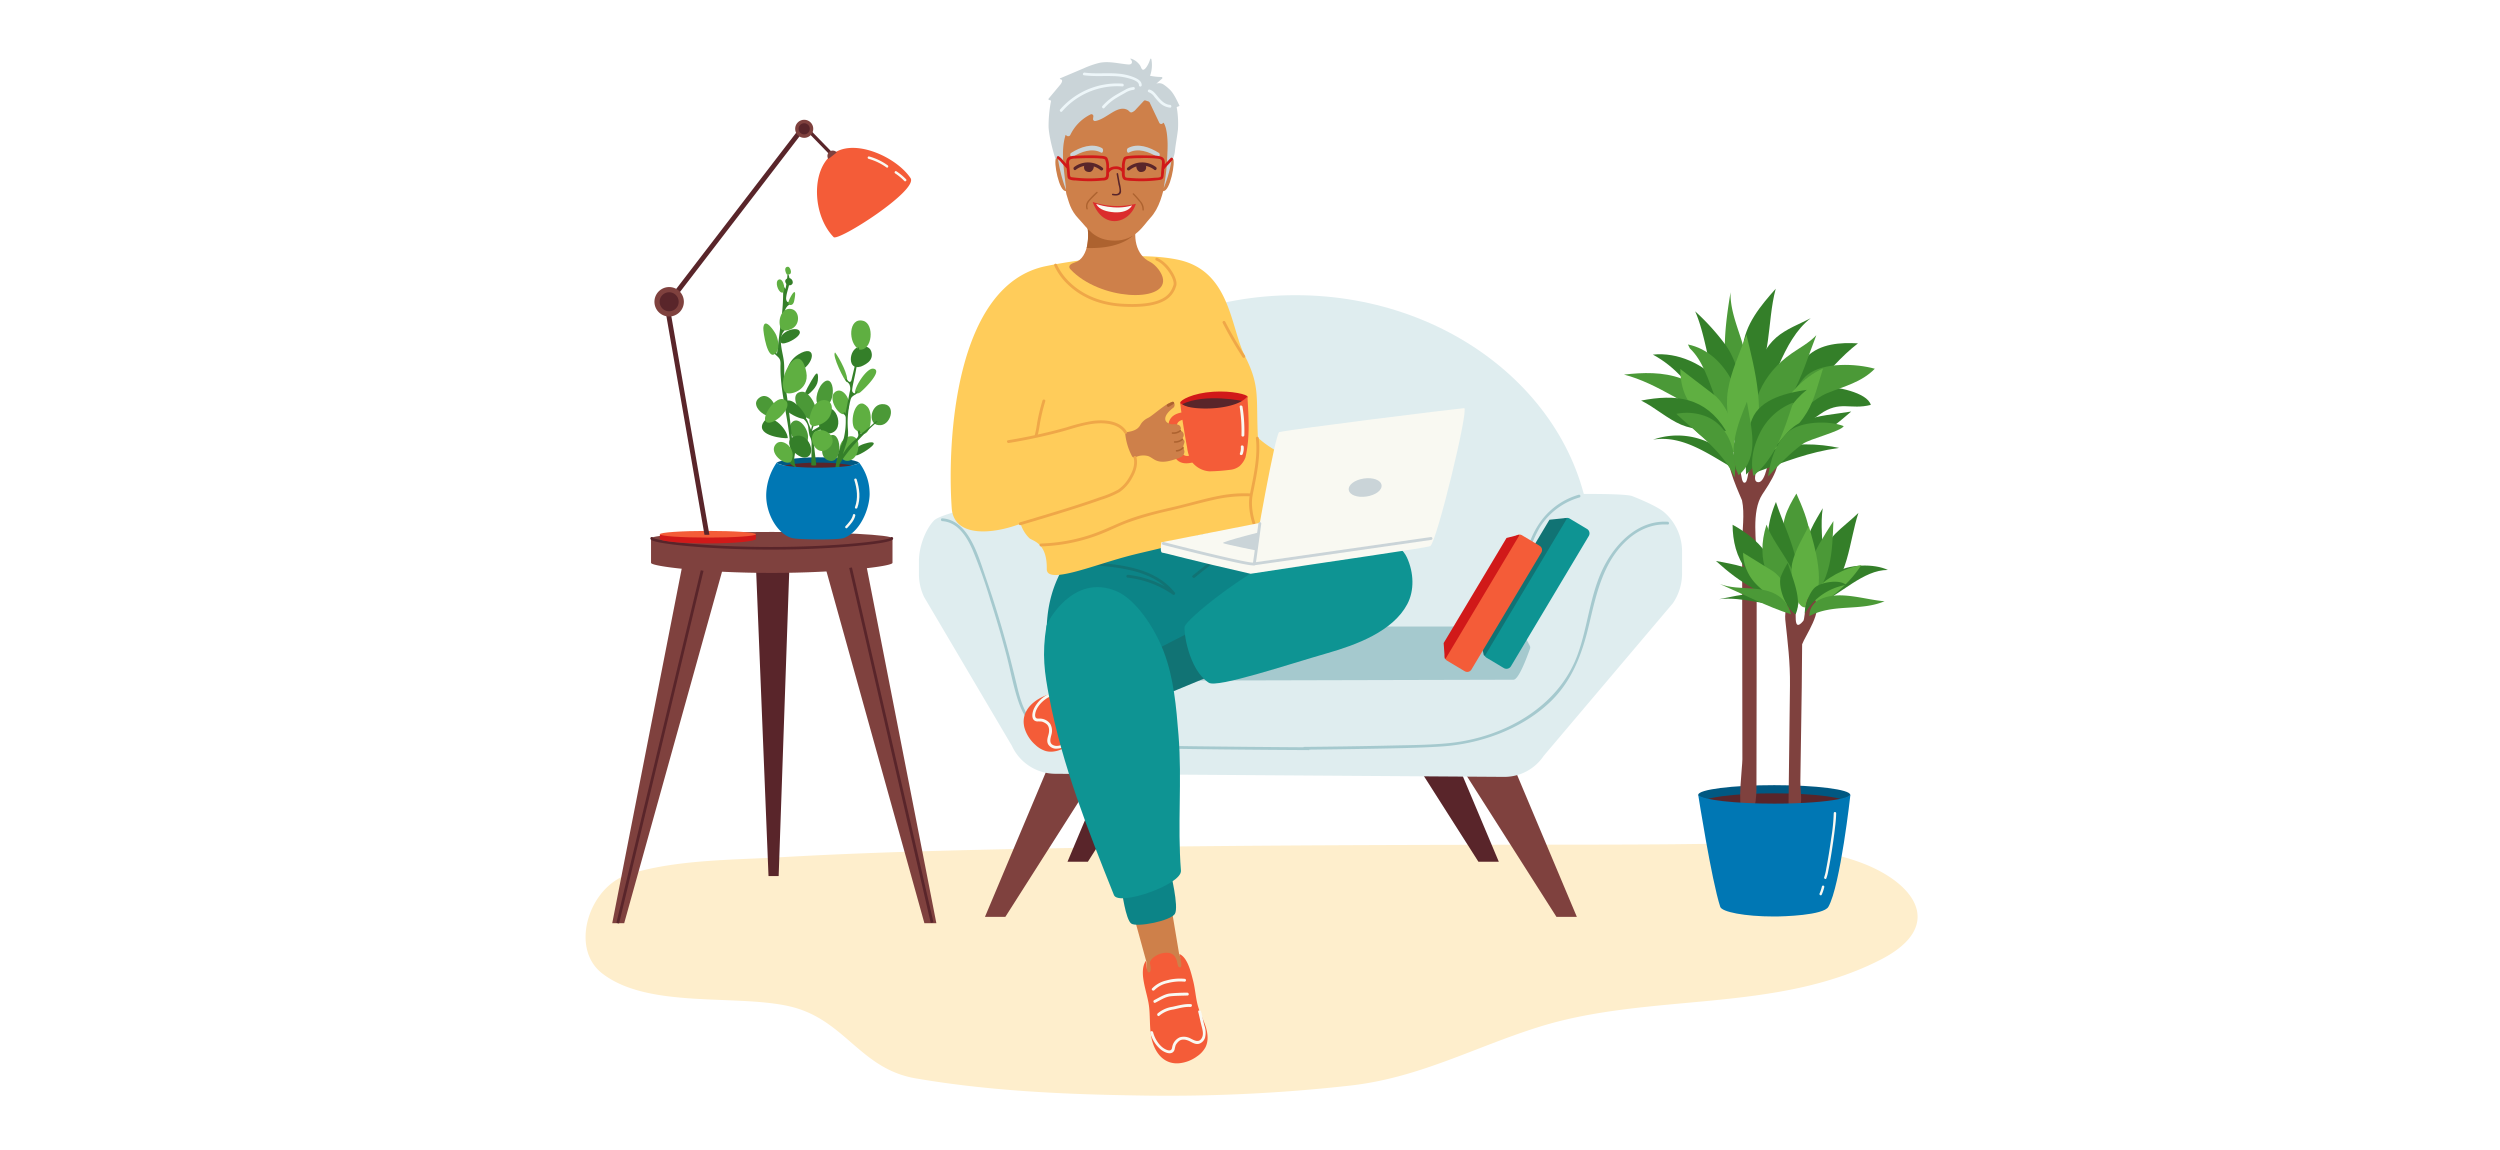 <?xml version="1.0" encoding="UTF-8"?>
<svg xmlns="http://www.w3.org/2000/svg" xmlns:xlink="http://www.w3.org/1999/xlink" width="1000" height="460" viewBox="0 0 1000 460">
  <rect x="0" y="0" width="1000" height="460" fill="#808080" stroke="none"/>
  <defs>
    <clipPath id="a">
      <rect width="532.797" height="414.84" fill="none"></rect>
    </clipPath>
    <clipPath id="d">
      <rect width="1000" height="460"></rect>
    </clipPath>
  </defs>
  <g id="c" clip-path="url(#d)">
    <rect width="1000" height="460" fill="#fff"></rect>
    <g transform="translate(234.235 23.424)">
      <g transform="translate(0 0.001)">
        <g clip-path="url(#a)">
          <path d="M17.015,1933.716c-15.556,4.875-23.5,29.282-10.473,39.5,18.161,14.253,52.946,8.364,74.673,13.168,22.448,4.963,28.246,25,50.775,28.888,28.658,4.946,58.414,6.362,87.443,6.82A655.662,655.662,0,0,0,306.4,2018.1c27.614-3.257,49.077-15.312,75.017-23.418,44.255-13.83,94.711-5.319,136.728-26.95,26.7-13.745,13.139-31.786-10.533-39.636-23.517-7.8-48.99-6.672-73.406-6.453-19.219.172-38.44.151-57.66.178-64.9.09-129.8.281-194.686,1.525-34.731.666-69.482,1.518-104.166,3.5-19.678,1.127-41.657.908-60.674,6.867" transform="translate(0 -1607.356)" fill="#feeecc"></path>
          <path d="M1002.908,1726.529l-25.717,61.095h8.154l38.889-61.095Z" transform="translate(-817.448 -1444.291)" fill="#7f413e"></path>
          <path d="M1204.908,1591.529l-25.717,61.095h8.154l38.889-61.095Z" transform="translate(-986.427 -1331.359)" fill="#59252a"></path>
          <path d="M2159.1,1726.529l25.717,61.095h-8.154l-38.889-61.095Z" transform="translate(-1788.308 -1444.291)" fill="#7f413e"></path>
          <path d="M1968.1,1591.529l25.717,61.095h-8.154l-38.889-61.095Z" transform="translate(-1628.531 -1331.359)" fill="#59252a"></path>
          <path d="M1249.472,681.477c0,68.214-54.2,85.765-119.563,85.765s-118.254-16.06-117.131-85.765c.911-56.579,52.986-102.487,118.347-102.487s118.347,45.885,118.347,102.487" transform="translate(-847.203 -484.342)" fill="#dfedef"></path>
          <path d="M1136.661,1389.816h172.96c8.546,0,14.232,15.8,10.695,29.711H1125.537l-.48-5.406c-1.132-12.759,4.381-24.305,11.6-24.305" transform="translate(-941.019 -1162.621)" fill="#a5c9ce"></path>
          <path d="M1113.657,1072.6c-3.3-2.793-12.881-6.452-12.881-6.452-4-1.078-23.286-.744-23.286-.744s-17.907,74.258-24.044,74.258l-183.363.479c-7.005,0-2.94-72.954-13.245-73.371-.248-.01-31.714,5.551-35.2,9.237s-5.99,10.555-5.99,16.177v5.22a21.309,21.309,0,0,0,2.061,9.161l35.111,59.521a19.207,19.207,0,0,0,17.16,11.2l179.892,1.245a18.976,18.976,0,0,0,15.673-8.4l51.672-61.05a21.135,21.135,0,0,0,3.682-11.967V1088.5a20.764,20.764,0,0,0-7.237-15.9" transform="translate(-682.309 -891.2)" fill="#dfedef"></path>
          <path d="M1160.263,1126.416c-10.956-.683-19.672,7.446-24.7,16.445-6.311,11.3-6.934,24.686-11.312,36.7-7.7,21.145-29.7,33.164-51.263,35.38-7.595.78-15.307.8-22.931.98-11.81.281-23.623.438-35.436.557v.145l-1.518-.009q-20.664-.133-41.328-.384c-7.1-.1-14.2-.188-21.293-.407a216.011,216.011,0,0,1-22.978-1.714c-6.655-.921-14.43-1.815-19.776-6.273-4.813-4.013-6.471-10.486-7.868-16.322-1.693-7.074-3.479-14.12-5.489-21.112q-3.125-10.872-6.826-21.567c-1.956-5.653-3.71-11.7-7-16.76-2.432-3.732-5.812-6.71-10.411-7.027-.722-.05-.719,1.075,0,1.124,6.154.424,9.734,6.169,12.005,11.281a204.357,204.357,0,0,1,7.221,20.346q3.468,10.767,6.36,21.708c1.689,6.391,2.822,13.042,5.015,19.284,1.792,5.1,4.735,9.582,9.635,12.136,5.537,2.886,12.18,3.666,18.288,4.458,11.725,1.519,23.578,1.66,35.383,1.853,12.567.206,25.135.321,37.7.418q7.585.058,15.17.1v-.183q12.275-.132,24.549-.352c9.308-.175,18.637-.311,27.931-.884,15.555-.96,31.69-6.616,43.262-17.265,9.154-8.424,13.291-19.375,16.114-31.229,2.958-12.416,5.585-25.471,15.579-34.358,4.43-3.94,9.927-6.328,15.915-5.954.723.045.72-1.08,0-1.125" transform="translate(-727.438 -941.138)" fill="#a5c9ce"></path>
          <path d="M2254.088,1067.183a28.467,28.467,0,0,0-14.694,9.971,33.734,33.734,0,0,0-5.059,9.483,223,223,0,0,0-7.244,22.723c-.352,1.323-.561,2.693-.961,4a16.643,16.643,0,0,1-6.21,8.607c-.584.417-.023,1.393.568.971a17.84,17.84,0,0,0,5.644-6.572,25.161,25.161,0,0,0,1.72-5.449c.692-2.863,1.553-5.693,2.4-8.513,1.27-4.228,2.611-8.437,4.1-12.593a47.169,47.169,0,0,1,4.181-9.626,27.851,27.851,0,0,1,15.852-11.916.563.563,0,0,0-.3-1.084" transform="translate(-1856.821 -892.712)" fill="#a5c9ce"></path>
          <path d="M1031.373,1080.183a28.467,28.467,0,0,1,14.693,9.971,33.718,33.718,0,0,1,5.059,9.483,222.88,222.88,0,0,1,7.244,22.723c.352,1.323.561,2.693.961,4a16.639,16.639,0,0,0,6.209,8.607c.584.417.023,1.393-.568.971a17.839,17.839,0,0,1-5.644-6.572,25.168,25.168,0,0,1-1.72-5.449c-.692-2.863-1.553-5.693-2.4-8.513-1.27-4.228-2.611-8.437-4.1-12.593a47.171,47.171,0,0,0-4.181-9.626,27.851,27.851,0,0,0-15.852-11.916.563.563,0,0,1,.3-1.084" transform="translate(-862.189 -903.587)" fill="#a5c9ce"></path>
          <path d="M2722.56,1781.772c0,2.138,13.612,3.871,30.4,3.871s30.4-1.733,30.4-3.871-13.612-3.871-30.4-3.871-30.4,1.733-30.4,3.871" transform="translate(-2277.499 -1487.265)" fill="#005882"></path>
          <path d="M2729.783,1801.739c0,2.138,13.084,3.871,29.224,3.871s29.223-1.733,29.223-3.871-13.084-3.871-29.223-3.871-29.224,1.733-29.224,3.871" transform="translate(-2283.542 -1503.968)" fill="#59252a"></path>
          <path d="M2789.834,571.512c-.23,8.348,3.925,16.2,5.73,24.131a98.051,98.051,0,0,1,2.2,26.713c-13.543-12.518-10.672-34.1-7.927-50.845" transform="translate(-2331.851 -478.086)" fill="#4b9937"></path>
          <path d="M2942.74,803.2c3.981-.209,16.987,2.158,18.388,7.222-8.3,2.127-12.2-1.951-20.31,3.708-5.462,3.812-9.558,6.959-15.587,9.656.181-10.494,7.594-20.067,17.509-20.587" transform="translate(-2447.04 -671.889)" fill="#347f29"></path>
          <path d="M2726.813,631.423c6.006,7.976,9.171,22.795,3.992,32.391-9.676-10.277-9.975-32.207-15.8-45.336a92.786,92.786,0,0,1,11.8,12.945" transform="translate(-2271.184 -517.375)" fill="#347f29"></path>
          <path d="M2863.291,643.02c3.951-3.428,9.283-5.376,13.793-7.714-11.71,8.979-14.688,27.852-23.162,40.048-1.6-10.68,1.2-25.247,9.37-32.334" transform="translate(-2387.027 -531.452)" fill="#347f29"></path>
          <path d="M2830.813,587.146c.76-9.666,7.349-17.329,13.217-23.956-3.69,13.8-1.3,28.539-10.23,40.385-2.786-3.679-3.34-11.935-2.987-16.429" transform="translate(-2367.977 -471.125)" fill="#347f29"></path>
          <path d="M2908.447,701.715c5.45-5.355,13.549-5.79,20.487-5.4-13.5,10.44-22.073,26.2-36.032,36.137-.363-9.067,9.29-24.6,15.545-30.742" transform="translate(-2419.987 -582.4)" fill="#347f29"></path>
          <path d="M2638.659,734.979c5.491,5.931,6.955,14.684,9.271,22.419-6.31-1.544-11.428-8.119-15.407-13.288-6.276-8.153-11.972-15.61-21-20.449,10.029-1.039,20.085,3.7,27.136,11.318" transform="translate(-2184.614 -605.244)" fill="#347f29"></path>
          <path d="M2563.776,771.792c7.171,2.63,13.94,8.666,15.888,16.9-13.148-5.3-25.389-15.045-38.836-18.473,7.618-.877,15.591-1.127,22.948,1.572" transform="translate(-2125.475 -643.807)" fill="#4b9937"></path>
          <path d="M2947.075,753.557c6.51-5.183,19.571-4.521,26.987-2.451-5.276,5.431-12.4,7.065-18.99,9.739-5.341,2.169-11.09,8.393-16.155,9.8-1.112-4.773,4.724-14.358,8.158-17.093" transform="translate(-2458.372 -627.036)" fill="#4b9937"></path>
          <path d="M2870.051,684.12c3.287-2.261,6.915-4.191,9.731-7.176-3.154,8.008-5.7,16.866-10,24.244-4.014,6.884-10.233,12.712-15.347,18.589-2.025-15.025,3.9-27.6,15.615-35.656" transform="translate(-2387.489 -566.283)" fill="#4b9937"></path>
          <path d="M2698.127,701.144l-.747-1.548c15.742,3.234,23.236,22.565,23.979,38.139-14.15-5.616-12.9-26.854-23.232-36.592" transform="translate(-2256.436 -585.232)" fill="#4b9937"></path>
          <path d="M2651.128,863.8c5.6,3.023,8.331,7.883,10.673,13.933-5.472-2.043-10.675-3.893-15.556-7.641-2.35-1.8-4.364-4.911-6.826-6.4-2.864-1.729-6.23-1.577-9.155-3.082a31.382,31.382,0,0,1,20.865,3.188" transform="translate(-2200.29 -719.442)" fill="#5faf41"></path>
          <path d="M2905.743,778.144c3.239-7.936,11.4-16.569,18.9-19.646-1.879,5.874-3.29,12.344-6.452,17.568-3.665,6.054-9.21,10.628-13.018,16.687-.606-4.765-1.42-9.721.575-14.608" transform="translate(-2429.679 -634.505)" fill="#5faf41"></path>
          <path d="M2793.276,697.8c1.239-7.627,4.8-15.089,7.4-22.227,3.12,13.121,8.608,32.967,1.632,45.853-3.113,5.751-3.115,4.052-5.669-1.623-2.93-6.511-4.532-14.823-3.366-22" transform="translate(-2336.335 -565.134)" fill="#5faf41"></path>
          <path d="M2692.286,770c4.808,3.679,10.79,15.862,7.009,21.756-7.544-12.325-20.5-14.263-20.51-32.085l13.5,10.329" transform="translate(-2240.881 -635.487)" fill="#5faf41"></path>
          <path d="M2811.282,981.841c-4.478,6.9-2.257,18.863-2.25,26.942q.022,22.023-.017,44.046-.028,23.158-.075,46.315c0,1.819-.114,15.1-5.61,9.14-2.026-2.2-.017-17.424-.02-20.434q-.042-42.917-.1-85.834c-.009-5.351,1.112-12.52-.042-17.779-.123-.562-7.444-15.937-4.475-17.272,5.158-2.32,3,11.709,5.867,10.082,1.583-.9,1.421-15.535,4.4-7.115.567,1.6-2.047,6.874.677,7.043,3.09.192,4.3-9.9,4.573-11.658,7.823,1.142-.651,13.021-2.924,16.524" transform="translate(-2340.594 -807.515)" fill="#7f413e"></path>
          <path d="M2908.785,877.979c4.151-4.143,5.67-7.872,11.315-10.343,5.939-2.6,13.167-2.915,19.439-4-4.4,3.789-8.939,7.721-14.166,10.077-5.359,2.415-11.274,1.942-16.589,4.268" transform="translate(-2433.282 -722.456)" fill="#347f29"></path>
          <path d="M2636.848,926.508a23.533,23.533,0,0,1,8.852,9.834c-10.452-5.691-21.356-14.424-33.731-12.341a29.489,29.489,0,0,1,24.879,2.507" transform="translate(-2184.987 -771.558)" fill="#347f29"></path>
          <path d="M2870.755,946.664c7.369-3.653,19.255-2.856,26.923-1.189-12.225,1.69-21.633,5.552-33.15,9.73.283-3.746,3.235-7.058,6.227-8.541" transform="translate(-2396.26 -789.743)" fill="#347f29"></path>
          <path d="M2598.779,840.58c-5.589-2.377-10.463-6.931-15.989-9.631,13.805-2.663,25.733-1.532,33.95,12.114-5.729-.066-12.55-.181-17.961-2.482" transform="translate(-2160.578 -694.146)" fill="#347f29"></path>
          <path d="M2841.084,822.243c3.375-8.338,14.428-10.564,21.87-11.73-11.645,9.373-13.9,24.2-24.254,33.929-.393-7.49-.458-15.18,2.384-22.2" transform="translate(-2374.49 -678.018)" fill="#347f29"></path>
          <path d="M2681.109,868.39c9.111,3.865,12.263,14.487,11.213,24.38-4.581-10.486-15.442-18.038-23.3-25.476a21.3,21.3,0,0,1,12.092,1.1" transform="translate(-2232.709 -725.175)" fill="#4b9937"></path>
          <path d="M2814.274,839.693c1.6,10.138,5.379,22.1-3.346,29.376-4.614-9.564-.36-20.429,3.346-29.376" transform="translate(-2349.737 -702.427)" fill="#4b9937"></path>
          <path d="M2901.231,894.618c4.94-4.624,16.768-4.79,22.44-2.52-1.1,2.078-13.5,5.109-16.194,6.985-4.867,3.391-9.946,8.673-14.076,13.162.983-6.626,2.836-12.953,7.83-17.627" transform="translate(-2420.413 -745.073)" fill="#4b9937"></path>
          <path d="M2857.481,853.939a24.549,24.549,0,0,1,13.248-12.034c-3.99,11.827-6.632,21.247-15.877,29.323-1.418-6.024-.043-11.946,2.63-17.289" transform="translate(-2387.69 -704.278)" fill="#4b9937"></path>
          <path d="M2935.663,1064.331c4.776,10.587,8.887,21.556,2.105,32.584-1.217-5.021-5.036-8.5-6.6-13.311-2.336-7.184.867-13.259,4.5-19.273" transform="translate(-2451.338 -890.344)" fill="#4b9937"></path>
          <path d="M3022.447,1243.513c5.033-3.621,15.784-3.82,21.112-1.2-9.865-.082-18.859,9.89-27.944,13.711-.149-3.91,3.605-10.192,6.832-12.513" transform="translate(-2522.645 -1037.751)" fill="#347f29"></path>
          <path d="M2984.464,1103.993l2.181-3.716c-1.955,12.567,3.947,29.672-4.488,40.231-4.234-14.837-5.672-22.912,2.307-36.515" transform="translate(-2491.789 -920.413)" fill="#347f29"></path>
          <path d="M2899.741,1118.171c-7.391-10.771-8.679-20.722-3.411-33.19,4.5,13.582,10.678,22.6,8.29,38.05a13.889,13.889,0,0,1-4.879-4.86" transform="translate(-2420.182 -907.618)" fill="#347f29"></path>
          <path d="M2786.39,1236.141c4.24,2.977,7.527,7.35,11.131,11.121-13.241-4.362-21.122-8.387-31.656-17.953,6.979,1.294,14.464,2.576,20.524,6.831" transform="translate(-2313.726 -1028.353)" fill="#347f29"></path>
          <path d="M2780.447,1310.721c7.878-1.557,15.123-.767,21.969,4.027-9.738.292-19.223-3.8-28.97-2.644l7-1.384" transform="translate(-2320.067 -1095.851)" fill="#347f29"></path>
          <path d="M2812.2,1158.674c-4.059-4.884-5.56-11.564-5.587-18,11.049,6.119,17.775,13.958,18.847,27.73-4.635-2.434-9.757-5.518-13.26-9.733" transform="translate(-2347.812 -954.209)" fill="#347f29"></path>
          <path d="M3020.9,1120.17c2.964-2.955,6.311-5.458,9.312-8.385-3.729,11.171-4.015,27.413-14.531,34.093-4.867-6.592.37-20.874,5.219-25.708" transform="translate(-2521.081 -930.04)" fill="#347f29"></path>
          <path d="M2881.177,1140.467c3.669,10.383,17.332,21.824,11.908,34.164-11.041-8.4-16.535-19.6-11.908-34.164" transform="translate(-2408.81 -954.034)" fill="#4b9937"></path>
          <path d="M2993.715,1140.736q2.645-4.595,5.558-9.005c-.424,12.212-.778,24.645-10.468,32.883-.425-8.711.589-16.372,4.909-23.878" transform="translate(-2500.147 -946.726)" fill="#4b9937"></path>
          <path d="M2993.771,1250.122c4.313-5.422,12.422-9.561,18.8-10.549-6.257,9.485-13.154,13.14-21.3,20.171-.113-3.167.3-6.86,2.5-9.623" transform="translate(-2502.271 -1036.938)" fill="#5faf41"></path>
          <path d="M2951.243,1158.531c1.164-5.235,4.322-10.19,6.608-14.9,2.229,7.691,7.649,24.813.546,31.575-5.592,5.323-8.26-11.707-7.154-16.679" transform="translate(-2468.594 -956.683)" fill="#5faf41"></path>
          <path d="M2843.891,1216.429c2.917,1.8,6.424,6.491,6.643,10.314.369,6.438.26,2.843-2.151,3.162-1.7.224-9.458-6.569-10.834-8.061a18.348,18.348,0,0,1-5.241-12.572l11.583,7.157" transform="translate(-2369.305 -1011.591)" fill="#5faf41"></path>
          <path d="M2942.019,1335.688c-.029,11.475-.238,22.951-.405,34.425q-.149,10.218-.311,20.435c-.076,4.865,2.266,13.837-4.756,11.618q.307-24.959.606-49.918c.114-9.63-.92-17.282-1.885-26.466-.291-2.767.98-12.287,4.023-5.68.742,1.611-1.335,11.675,3.186,6.246.961-1.154.5-13.605,4.583-8.493,3.483,4.362-3.895,14.545-5.041,17.832" transform="translate(-2455.401 -1101.399)" fill="#7f413e"></path>
          <path d="M2923.069,1239.978a31.594,31.594,0,0,1,2.9-5.767c1.648,5.637,5.945,14.585,3.111,20.515-3.759-2.354-6.986-10.2-6.011-14.748" transform="translate(-2445.084 -1032.453)" fill="#347f29"></path>
          <path d="M2987.278,1282.543c2.392-2.2,9.964-3.471,12.539-1.11a23.742,23.742,0,0,0-16.5,11.407c-.138-2.987,1.75-8.259,3.964-10.3" transform="translate(-2495.622 -1070.895)" fill="#347f29"></path>
          <path d="M2998.914,1315c7.582-3.541,17.751.284,25.555.866-9.706,4.116-20.417.829-30.1,5.946a7.294,7.294,0,0,1,4.544-6.811" transform="translate(-2504.876 -1098.791)" fill="#4b9937"></path>
          <path d="M2787.55,1287.1c6.905.477,13.329,2.372,15.583,10.339-9.682-3.09-19.232-8.1-28.659-12.2,4.122,1.637,8.768,1.566,13.077,1.864" transform="translate(-2320.926 -1075.136)" fill="#4b9937"></path>
          <path d="M2722.558,1801.517s5.317,34.092,8.8,44.75c.663,2.031,9.677,3.868,21.609,3.868,3.635,0,19.7-.467,21.644-3.868,4.8-8.416,8.811-44.822,8.811-44.822-.826,1.284-6.6,2.391-14.917,3.014-4.553.342-9.865.537-15.538.537-15.835,0-28.859-1.525-30.4-3.479" transform="translate(-2277.498 -1506.961)" fill="#0077b4"></path>
          <path d="M3034.405,1844.014a76.958,76.958,0,0,1-1.036,10.234c-.553,3.975-1.168,7.949-1.945,11.887a20.505,20.505,0,0,1-.822,3.463c-.243.575.6,1.075.847.5a15.824,15.824,0,0,0,.773-2.967c.371-1.8.688-3.6.99-5.412.7-4.178,1.317-8.374,1.785-12.584a48.15,48.15,0,0,0,.388-5.115.491.491,0,0,0-.981,0" transform="translate(-2535.149 -1542.174)" fill="#f9f9f2"></path>
          <path d="M3020.156,2023.855a15.369,15.369,0,0,1-.931,2.825c-.271.567.574,1.065.847.5a16.573,16.573,0,0,0,1.03-3.06.491.491,0,0,0-.946-.261" transform="translate(-2525.624 -1692.721)" fill="#f9f9f2"></path>
          <path d="M421.6,1359.074l-5.076-125.307h13.488l-4.351,125.307Z" transform="translate(-348.432 -1032.082)" fill="#59252a"></path>
          <path d="M93.08,1245.435,65.2,1387.695h4.786l39.592-142.268Z" transform="translate(-54.543 -1041.835)" fill="#7f413e"></path>
          <path d="M603.1,1236.266l28.135,143.765h-4.786l-39.592-142.268Z" transform="translate(-490.924 -1034.172)" fill="#7f413e"></path>
          <path d="M256.717,1173.805H160.129v9.8h.007a.148.148,0,0,0-.007.03c0,1.412,21.584,4.031,48.256,4.031s48.332-2.619,48.332-4.031a.158.158,0,0,0-.007-.03h.007Z" transform="translate(-133.953 -981.922)" fill="#7f413e"></path>
          <path d="M256.717,1160.908c0,1.412-22.049,3.978-48.721,3.978s-47.867-2.566-47.867-3.978,21.622-2.556,48.294-2.556,48.294,1.145,48.294,2.556" transform="translate(-133.953 -968.995)" fill="#7f413e"></path>
          <path d="M76.368,1393.331l-1.095-.231,33.773-141.073,1.095.231Z" transform="translate(-62.968 -1047.356)" fill="#59252a"></path>
          <path d="M677.615,1387.349l-32.621-141.976,1.1-.222,32.621,141.976Z" transform="translate(-539.556 -1041.605)" fill="#59252a"></path>
          <path d="M206.669,1175.8c-16.049,0-28.053-.916-33.781-1.462-4.177-.4-7.7-.85-10.19-1.308-3.5-.643-4.159-1.105-4.159-1.734a.545.545,0,0,1,.561-.527.56.56,0,0,1,.531.355c.639.452,4.894,1.4,14.376,2.26,9.66.879,21.259,1.363,32.661,1.363,26.583,0,46.32-2.522,47.889-3.628a.56.56,0,0,1,.528-.349.545.545,0,0,1,.561.527c0,.531-.323,1.028-4.294,1.735-2.565.456-6.189.909-10.48,1.308-5.868.546-18.115,1.462-34.2,1.462" transform="translate(-132.623 -979.382)" fill="#59252a"></path>
          <path d="M468.263,977.709c1.211-.786,7.34-2.079,16.395-2.079s15.277,1.2,16.395,2.079c0,1.148-7.34,2.079-16.395,2.079s-16.395-.931-16.395-2.079" transform="translate(-391.715 -816.143)" fill="#005882"></path>
          <path d="M468.263,990.713c1.211-.786,7.34-2.079,16.395-2.079s15.277,1.2,16.395,2.079c0,1.148-7.34,2.079-16.395,2.079s-16.395-.931-16.395-2.079" transform="translate(-391.715 -827.021)" fill="#59252a"></path>
          <path d="M652.162,704.169c1.741-.5,4.273-.352,4.988,1.7,1.41,4.038-2.8,5.718-5.055,6.56l.988-.438c-5.392,2.027-5.118-6.619-.922-7.82" transform="translate(-542.927 -588.856)" fill="#347f29"></path>
          <path d="M659.045,939.863c.872-.329,3.83-1.343,4.546-.681,1.041.963-5.891,5.185-6.91,5.021-2.413-.388-.447-3.279,2.364-4.341" transform="translate(-548.422 -785.469)" fill="#347f29"></path>
          <path d="M572.469,856.607c5.578-5.075,10.174,9.741,1.268,9.088-3.532,0-3.33-7.212-1.268-9.088" transform="translate(-477.646 -715.689)" fill="#347f29"></path>
          <path d="M539.552,771.57c1.7-2.549,1.513.772,1.378,1.943-.307,2.67-3.155,5.082-4.922,6.284-1.781.438,2.618-6.84,3.544-8.227" transform="translate(-448.035 -644.655)" fill="#347f29"></path>
          <path d="M529.472,876.734a4.759,4.759,0,0,1,1,1.75l1.221,3.05.651-2.917c.064-.287.191-.635.446-.641.388-.01.388.679.243,1.1l-1.038,3,3.747-2.227c.393.7-.244,1.594-.907,1.915s-1.464.461-1.872,1.147a3.3,3.3,0,0,0-.268,1.806c.162,3.911.707,7.1,1.086,11a3.1,3.1,0,0,1-2.009,0c.111-2.547.1-5.409.13-7.959a8.031,8.031,0,0,0-.231-2.464c-.163-.525-.431-1-.6-1.519a28.433,28.433,0,0,1-.506-3.3,5.584,5.584,0,0,0-2.773-3.866,1.225,1.225,0,0,1,1.681.131" transform="translate(-441.512 -733.07)" fill="#347f29"></path>
          <path d="M703.9,845.527c5.85-.416,4.013,7.92-.308,8.4-5.569.617-4.431-8.062.308-8.4" transform="translate(-585.454 -707.295)" fill="#4b9937"></path>
          <path d="M515.248,823.38c-2.174-2.894-3.767-7.971.527-8.231,3.423-.208,8.165,9.041,4.236,11.134-.921.323-3.417-1.111-4.763-2.9" transform="translate(-429.198 -681.893)" fill="#4b9937"></path>
          <path d="M500.172,886.617c2.531-3.426,6.795,1.961,6.717,5.507-.186,8.57-9.738-1.418-6.717-5.507" transform="translate(-417.915 -740.764)" fill="#4b9937"></path>
          <path d="M580.49,922.484c5.425-6.111,7.25,8.742,1.884,8.938-4.492-.3-4.593-5.887-1.884-8.938" transform="translate(-484.082 -770.451)" fill="#4b9937"></path>
          <path d="M567.164,789.164c5.359-5.851,6.146,10.051-.245,9.093-3.525-.529-1.831-6.826.245-9.093" transform="translate(-472.539 -659.074)" fill="#4b9937"></path>
          <path d="M653.214,652.421c-4.689-2.445-4.422-13.171,1.591-11.5,4.538,1.262,3.681,12.147-1.591,11.5" transform="translate(-543.715 -536.003)" fill="#5faf41"></path>
          <path d="M661.561,767.883a2.383,2.383,0,0,1-2.474.682c-.224-2.514,4.712-10.166,7.3-9.826,4.193.551-3.722,8.275-4.825,9.145" transform="translate(-551.339 -634.698)" fill="#5faf41"></path>
          <path d="M613.992,731.037c-.88-.228-6.181-10.89-4.719-11.866,1.73,2.265,5.561,9.288,4.719,11.866" transform="translate(-509.462 -601.607)" fill="#5faf41"></path>
          <path d="M605.866,812.491c2.966-1.159,6.7,4.957,3.821,8.455-2.106,3.91-8.863-6.486-3.821-8.455" transform="translate(-505.294 -679.552)" fill="#5faf41"></path>
          <path d="M653.881,853.49c-1.584-3.92,1.288-13.011,5.579-8.092,2.342,2.684,1.427,12.8-3.1,10.405.084.021-2.038-1.209-2.484-2.313" transform="translate(-546.622 -706.008)" fill="#5faf41"></path>
          <path d="M621.143,929.076c.541-6.122,8.846-7.269,7.418.439-1.095,5.909-8,6.112-7.418-.439" transform="translate(-519.575 -773.042)" fill="#5faf41"></path>
          <path d="M556.139,909.321c4.162-1.119,8.774,4.061,4,7.427-5.081,3.583-8.907-6.108-4-7.427" transform="translate(-463.324 -760.544)" fill="#5faf41"></path>
          <path d="M549.927,837.375c3.081-3.407,8.237-1.937,6.325,3.753-1.239,3.689-5.224,4.672-6.856,4.933-3.571-.45-.673-7.354.531-8.685" transform="translate(-458.145 -698.971)" fill="#5faf41"></path>
          <path d="M500.523,922.825c5.278-1.661,8.85,7.384,4.33,8.53-3.281.832-10.545-6.575-4.33-8.53" transform="translate(-416.666 -771.8)" fill="#347f29"></path>
          <path d="M431.78,883.294c2.552-5.134,9.766,1.917,9.994,5.93-1.619.222-12.492-.9-9.994-5.93" transform="translate(-360.886 -737.391)" fill="#347f29"></path>
          <path d="M484.2,836.909c2.766-1.779,7.084,3.67,8.068,5.832,2.363,3.939-12.873-2.741-8.068-5.832" transform="translate(-404.26 -699.805)" fill="#347f29"></path>
          <path d="M498.95,717.091c7.161-4.4,6.859,3.09,1.083,6.435-7.54,4.367-6.322-3.216-1.083-6.435" transform="translate(-413.83 -598.739)" fill="#347f29"></path>
          <path d="M476.734,667.391c-1.893-4.029,6.687-7.026,7.515-4.366.682,2.192-6.8,5.884-7.515,4.366" transform="translate(-398.574 -553.796)" fill="#347f29"></path>
          <path d="M490.355,540.051c-1.236.227-2.853-1.74-1.26-2.652,1.989-1.139,3.491,2.242,1.26,2.652" transform="translate(-408.586 -449.354)" fill="#347f29"></path>
          <path d="M418.177,826.5c3.273-2.748,6.791,1.826,6.977,5.3-2.385,1.75-3.385,2.485-5.858.545-1.7-1.335-3.449-3.885-1.119-5.841" transform="translate(-348.876 -690.689)" fill="#4b9937"></path>
          <path d="M467.26,600.46a10.47,10.47,0,0,0-.229-1.655c.055-1.768.8-3.418-.136-3.829a.814.814,0,0,0-.332-.079q-1.01-12.175-2.836-24.233c-.256-1.687-.525-3.377-.617-5.087-.107-1.972.021-3.96-.188-5.921-.391-3.651-1.928-7.409-.791-10.843a3.091,3.091,0,0,1,.443-.911c.391-.511,1.039-1.256.566-1.663l-1.175.168a22.373,22.373,0,0,1,1.315-7.1,4.8,4.8,0,0,1,1.225-2.076,4.367,4.367,0,0,0,.838-.715.858.858,0,0,0-.005-1.078.712.712,0,0,1-1.237.006,2.45,2.45,0,0,1-.252-1.636c.181-1.683.8-3.257,1.136-4.908a6.461,6.461,0,0,0-.586-4.863,41.385,41.385,0,0,1-.867,6.572,1.354,1.354,0,0,0-.93-.949,82.466,82.466,0,0,1-.927,14.477l-.209,1.7q-.053.432-.107.864l-1.218,9.863c-.257-.421-.27-.987-.5-1.429s-.9-.631-1.059-.147a.887.887,0,0,0,.072.593c.585,1.409,2.226,1.934,2.73,3.385a5.479,5.479,0,0,1,.172,1.909c-.279,12.755,4.561,24.972,3.849,37.617-.128-.087-.381.01-.045.481l.014.02c-.025.364-.053.729-.088,1.093,0,0,1.137,1.4,1.673,1.273a7.048,7.048,0,0,1,.59,1.4c.134.468.472-.377.569-.335a10.584,10.584,0,0,1-.861-1.958" transform="translate(-383.597 -438.375)" fill="#347f29"></path>
          <path d="M434.888,650.028c.4-4.783,4.694,1.66,5.2,2.986.958,2.488,1.31,5.536-.205,7.065-3.313,3.812-5.119-8.64-5-10.051" transform="translate(-363.792 -542.31)" fill="#5faf41"></path>
          <path d="M480.272,619.861c-1.2.9-3.693,1.754-4.99.661-1.8-3.194.086-8.731,3.916-8.1,3.227.535,3.755,5.415,1.074,7.434" transform="translate(-397.011 -512.271)" fill="#5faf41"></path>
          <path d="M461.512,938.745c2.337-2.418,7.839,1.5,6.37,6.034-.616,4.557-10.342-1.923-6.37-6.034" transform="translate(-385.273 -784.67)" fill="#5faf41"></path>
          <path d="M446.313,833.09c5,1.8-2.679,9.892-6.145,9.344-3.895-.444,2.487-10.661,6.145-9.344" transform="translate(-367.195 -696.806)" fill="#5faf41"></path>
          <path d="M483.465,747.484c-3.545-5.1,5.874-21.784,8.593-7.883,1.458,7.455-7.271,9.785-8.593,7.883" transform="translate(-403.773 -614.172)" fill="#5faf41"></path>
          <path d="M469.755,545.593c-1.45-.45-2.69-4.3-1.2-5.128,2.139-1.183,3.393,5.807,1.2,5.128" transform="translate(-391.394 -452.002)" fill="#5faf41"></path>
          <path d="M489.013,512.469c-1.163-2.192-.374-3.135.643-2.991.894.127,2.192,3.72-.643,2.991" transform="translate(-408.59 -426.181)" fill="#5faf41"></path>
          <path d="M498.449,575c-.217,1.041-.8,1.868-1.909,1.541a1.038,1.038,0,0,1-.331-1.288c.5-1.751,3.738-7.454,2.24-.253" transform="translate(-415.016 -478.039)" fill="#5faf41"></path>
          <path d="M612.349,748.524c.652-2.125,1.682-4.081,2.253-6.238a30.944,30.944,0,0,0,.706-7.5,2.381,2.381,0,0,0-.182-1.169c-.143-.26-.378-.434-.531-.686s-.183-.664.045-.82l.585.5,1.686-8.6a4.247,4.247,0,0,0-.182-3.091c-.515-.773-1.6-1.2-1.553-2.175.788.094,1.264,1.614,1.986,1.234a1.313,1.313,0,0,0,.484-.9l1.982-8.382a15.429,15.429,0,0,0,.6-4.568l.394.318a89.663,89.663,0,0,1-1.964,12.5c-.138.7-.923,4.063-.761,4.756s.989,1.175,1.415.655c.23-.28.437-.819.728-.632a1.932,1.932,0,0,1-1.01,1.453,4.269,4.269,0,0,0-1.392,1.067,3.642,3.642,0,0,0-.446,1.148,35.619,35.619,0,0,0-1.044,11.071,22.337,22.337,0,0,1,.095,2.891,16.578,16.578,0,0,1-.9,3.905l-1.2,3.754a19.271,19.271,0,0,1,4.744-5.668c.7-.562,1.539-1.273,1.463-2.262-.025-.332-.159-.647-.166-.981s.2-.721.482-.682c.494.067.329,1.058.721,1.413a57.378,57.378,0,0,0,5.568-4.68c.323-.308.812-.621,1.114-.285-4.63,3.936-12.023,11.43-15.168,17l0-.02c-.107.258-.08,1.232-.263,1.421-.323.333-1.156.5-1.473.156a49.089,49.089,0,0,1,1.189-5.9" transform="translate(-511.253 -590.696)" fill="#347f29"></path>
          <path d="M483.332,1000.638c0,6.1-3.756,15.374-10.414,17.814-2.754.837-17.955.633-20.534,0-5.83-1.459-10.734-9.8-10.414-17.814a23.77,23.77,0,0,1,4.2-12.4l.082-.016c.036.715,2.917,1.344,7.28,1.715,2.606.221,5.742.35,9.114.35,9.054,0,16.394-.931,16.394-2.079l-.045-.028c.044.02.086.038.126.058a20.489,20.489,0,0,1,4.2,12.4" transform="translate(-369.709 -826.64)" fill="#0077b4"></path>
          <path d="M657.377,1028.227c1.13,3.582,1.579,7.239.276,10.844-.215.594.733.851.946.261,1.358-3.756.9-7.63-.276-11.365-.189-.6-1.136-.344-.946.261" transform="translate(-549.894 -859.638)" fill="#f9f9f2"></path>
          <path d="M638.254,1114.838c-.378,1.75-1.8,3.25-2.98,4.524-.428.462.263,1.158.694.693,1.293-1.395,2.819-3.042,3.232-4.957.133-.615-.813-.878-.946-.261" transform="translate(-531.313 -932.299)" fill="#f9f9f2"></path>
          <path d="M220.18,1163.956v1.838c0,1.015-8.6,1.838-19.212,1.838s-19.212-.823-19.212-1.838v-1.838Z" transform="translate(-152.045 -973.683)" fill="#d11919"></path>
          <path d="M181.756,1157.117c0,.738,8.6,1.337,19.212,1.337s19.212-.6,19.212-1.337-8.6-1.337-19.212-1.337-19.212.6-19.212,1.337" transform="translate(-152.044 -966.843)" fill="#f45c38"></path>
          <path d="M204.175,230.34l53.463-69.6,1.532,1.2L205.5,231.8c-.449-.48-.889-.97-1.329-1.461" transform="translate(-170.798 -134.463)" fill="#59252a"></path>
          <rect width="1.338" height="12.037" transform="translate(89.255 29.81) rotate(-44.228)" fill="#59252a"></rect>
          <path d="M210.285,700.7l-15.751-90.446,1.915-.332L212.257,700.7Z" transform="translate(-162.733 -510.213)" fill="#59252a"></path>
          <path d="M168.471,564.993a5.886,5.886,0,1,0,5.886-5.886,5.886,5.886,0,0,0-5.886,5.886" transform="translate(-140.931 -467.709)" fill="#7f413e"></path>
          <path d="M512.867,153.43a3.611,3.611,0,1,0,3.611-3.611,3.611,3.611,0,0,0-3.611,3.611" transform="translate(-429.028 -125.328)" fill="#7f413e"></path>
          <path d="M572.856,254.239c1.814,1.871,34.045-18.715,30.763-23.609-5.445-8.12-21.055-15.352-29.711-10.523a14.262,14.262,0,0,0-1.554,1c-8.582,6.382-7.967,24.395.5,33.127" transform="translate(-473.645 -182.825)" fill="#f45c38"></path>
          <path d="M592.174,228.59a2.137,2.137,0,0,1,3.355-2.636Z" transform="translate(-495.054 -188.418)" fill="#7f413e"></path>
          <path d="M181.2,575.641A3.806,3.806,0,1,0,185,571.835a3.806,3.806,0,0,0-3.806,3.806" transform="translate(-151.578 -478.357)" fill="#59252a"></path>
          <path d="M521.3,160.49a2.232,2.232,0,1,0,2.232-2.232,2.232,2.232,0,0,0-2.232,2.232" transform="translate(-436.087 -132.388)" fill="#59252a"></path>
          <path d="M690.532,240.372a22.544,22.544,0,0,1,7.2,3.46c.5.379.994-.472.495-.847a23.322,23.322,0,0,0-7.429-3.558.491.491,0,0,0-.261.946" transform="translate(-577.363 -200.268)" fill="#f9f9f2"></path>
          <path d="M756.4,276.29a21.177,21.177,0,0,1,3.661,3.029c.443.451,1.137-.243.693-.694a22.319,22.319,0,0,0-3.859-3.183c-.534-.341-1.026.508-.495.847" transform="translate(-632.563 -230.35)" fill="#f9f9f2"></path>
          <path d="M2209.286,1183.309l31.138-52.105a2.071,2.071,0,0,0-.715-2.841l-6.89-4.117a2.071,2.071,0,0,0-2.841.715l-31.138,52.1a2.071,2.071,0,0,0,.716,2.841l6.889,4.117a2.071,2.071,0,0,0,2.841-.715" transform="translate(-1839.148 -940.219)" fill="#0e9493"></path>
          <path d="M2189.977,1179.224l32.562-54.489c.112-.187-.136-.461-.392-.434l-6.332.664a.218.218,0,0,0-.17.1l-27.827,46.49a.206.206,0,0,0-.021.15l1.6,7.335c.057.262.461.391.583.186" transform="translate(-1830.151 -940.509)" fill="#117374"></path>
          <path d="M2112.774,1218.7l27.956-46.781a1.967,1.967,0,0,0-.679-2.7l-7.07-4.225a1.967,1.967,0,0,0-2.7.679l-27.956,46.781a1.966,1.966,0,0,0,.679,2.7l7.07,4.225a1.966,1.966,0,0,0,2.7-.679" transform="translate(-1758.425 -974.318)" fill="#f45c38"></path>
          <path d="M2100.471,1214.936l29.342-49.1a.22.22,0,0,0-.243-.325l-4.7,1.2a.219.219,0,0,0-.134.1l-25.068,41.9a.221.221,0,0,0-.031.128l.425,6a.219.219,0,0,0,.407.1" transform="translate(-1756.407 -974.977)" fill="#d11919"></path>
        </g>
      </g>
      <path d="M1339.491,2013.1l4.862,29.031,2.717,6.719-15.595,4.722-.224-8.293-7.995-29.1Z" transform="translate(-1106.943 -1684.015)" fill="#ce804a"></path>
      <g transform="translate(0 0.001)">
        <g clip-path="url(#a)">
          <path d="M1365.97,2208.858c.581,4.143.227,8.385.926,12.513s2.759,8.384,6.578,10.094a8.827,8.827,0,0,0,2.68.715c.153.018.306.029.457.038h.019a9.108,9.108,0,0,0,.955.012h.013a14.4,14.4,0,0,0,7.629-2.776,10.538,10.538,0,0,0,3.338-3.551c1.313-2.5,1.032-5.555.19-8.251s-2.2-5.208-3.018-7.913c-1.036-3.44-1.164-7.091-2.056-10.572s-2.2-9.267-5.5-10.686c0,0,1.373,5.042.485,5.278-1.308.347-1.05-1.527-1.7-3.121-.75-1.847-2.226-3.2-5.734-2.431-1.948.427-5.271,2.375-4.775,4.305.256,1,.543,3.386-.489,3.34-1.012-.045-.892-3.722-1.188-4.629-2.992,4.544.43,12.244,1.187,17.634" transform="translate(-1140.671 -1830.315)" fill="#f45c38"></path>
          <path d="M1381.689,2337.93a12.884,12.884,0,0,0,4.162,6.695c1.448,1.215,4.688,2.691,5.559.051a12.433,12.433,0,0,1,.453-1.814,5.545,5.545,0,0,1,1.218-1.506c1.242-1.128,3.119-.663,4.455.04,1.184.623,2.443,1.371,3.823.9a3.764,3.764,0,0,0,2.211-2.309,8.2,8.2,0,0,0-.228-4.852c-.479-1.886-.856-3.8-1.34-5.68-.181-.7-1.321-.573-1.138.142.453,1.765.8,3.554,1.248,5.322.419,1.664,1.1,3.689.092,5.276-1.2,1.9-2.969.75-4.49,0a5.6,5.6,0,0,0-4.245-.412,5.275,5.275,0,0,0-2.483,2.318,4.982,4.982,0,0,0-.552,1.7c-.12.58-.248,1.056-.907,1.193a2.423,2.423,0,0,1-1.2-.188c-2.744-1-4.83-4.323-5.5-7.026-.174-.707-1.315-.576-1.138.142" transform="translate(-1155.807 -1948.27)" fill="#f9f9f2"></path>
          <path d="M1386.45,2255.665a10.405,10.405,0,0,1,5.5-2.869,18.878,18.878,0,0,1,6.515-.533.574.574,0,0,0,.166-1.134,19.851,19.851,0,0,0-7.49.679,11.394,11.394,0,0,0-5.589,3.142c-.516.529.385,1.24.9.716" transform="translate(-1158.927 -1883.019)" fill="#f9f9f2"></path>
          <path d="M1390.252,2289.716c1.9-.954,3.959-2.36,6.115-2.585,2.235-.233,4.521-.207,6.766-.3.736-.03.593-1.168-.142-1.138a70.119,70.119,0,0,0-7.077.335c-2.156.31-4.175,1.662-6.092,2.622-.655.328-.232,1.395.429,1.063" transform="translate(-1162.353 -1912.049)" fill="#f9f9f2"></path>
          <path d="M1399.534,2318.167a11.112,11.112,0,0,1,5.679-2.5c2.177-.46,4.453-1.152,6.7-1,.731.048.9-1.086.166-1.134-2.468-.163-4.926.555-7.32,1.067a11.753,11.753,0,0,0-5.906,2.656c-.532.5.147,1.425.685.919" transform="translate(-1170.016 -1935.31)" fill="#f9f9f2"></path>
          <path d="M1292.263,1438.013l-27.321,10.952-5.984,4.09-7.945-14.226,8.053-1.99,26.721-14.027Z" transform="translate(-1046.508 -1190.223)" fill="#ce804a"></path>
          <path d="M1092.566,1509.628c-3.923,1.453-8.143,2.014-12.026,3.578s-7.6,4.486-8.456,8.582a8.826,8.826,0,0,0-.126,2.771c.016.153.037.305.061.455l0,.019a9.035,9.035,0,0,0,.193.936l0,.012a14.4,14.4,0,0,0,4.342,6.86,10.547,10.547,0,0,0,4.183,2.5c2.724.749,5.647-.178,8.1-1.577s4.618-3.265,7.086-4.639c3.139-1.747,6.678-2.652,9.889-4.267s8.583-4.126,9.264-7.654c0,0-4.633,2.418-5.053,1.6-.619-1.2,1.268-1.352,2.687-2.326,1.644-1.128,2.649-2.858,1.149-6.121-.833-1.812-3.446-4.642-5.226-3.745-.924.464-3.192,1.254-3.368.236-.172-1,3.445-1.667,4.268-2.15-5.078-1.952-11.87,3.036-16.973,4.927" transform="translate(-896.677 -1258.354)" fill="#f45c38"></path>
          <path d="M1099.62,1554.821a12.882,12.882,0,0,0-5.651,5.5c-.877,1.674-1.627,5.155,1.138,5.441a12.468,12.468,0,0,1,1.869.055,5.547,5.547,0,0,1,1.731.868c1.367.972,1.314,2.906.913,4.36-.356,1.29-.818,2.68-.068,3.928a3.764,3.764,0,0,0,2.728,1.667,8.2,8.2,0,0,0,4.691-1.26c1.74-.871,3.525-1.647,5.263-2.523.649-.327.278-1.413-.381-1.081-1.627.82-3.3,1.544-4.932,2.356-1.536.765-3.369,1.862-5.134,1.217-2.109-.772-1.367-2.741-.959-4.386a5.6,5.6,0,0,0-.5-4.235,5.278,5.278,0,0,0-2.795-1.931,4.983,4.983,0,0,0-1.783-.175c-.593.007-1.085-.017-1.359-.631a2.421,2.421,0,0,1-.074-1.216c.389-2.894,3.191-5.642,5.689-6.87.653-.321.281-1.407-.381-1.081" transform="translate(-914.467 -1300.602)" fill="#f9f9f2"></path>
          <path d="M1235.006,1537a10.4,10.4,0,0,1,3.979,4.761,18.876,18.876,0,0,1,1.913,6.251.574.574,0,0,0,1.144-.08,19.852,19.852,0,0,0-2.263-7.172,11.39,11.39,0,0,0-4.264-4.788c-.627-.391-1.129.64-.508,1.028" transform="translate(-1032.88 -1284.811)" fill="#f9f9f2"></path>
          <path d="M1206.307,1547.069c1.338,1.656,3.151,3.363,3.831,5.421.705,2.134,1.168,4.373,1.736,6.547.187.713,1.267.33,1.081-.381a70.092,70.092,0,0,0-1.839-6.842c-.764-2.04-2.515-3.724-3.863-5.391-.461-.57-1.412.071-.947.646" transform="translate(-1009.006 -1293.441)" fill="#f9f9f2"></path>
          <path d="M1176.892,1562.983a11.115,11.115,0,0,1,3.66,5.013c.914,2.028,2.077,4.1,2.411,6.326.109.725,1.254.651,1.144-.08-.368-2.445-1.595-4.694-2.606-6.923a11.752,11.752,0,0,0-3.857-5.2c-.6-.413-1.36.448-.752.865" transform="translate(-984.316 -1306.665)" fill="#f9f9f2"></path>
          <path d="M1312.032,1996.53s1.519,11.714,3.8,13.3,15.783-1.1,17.451-3.912-1.828-16.967-1.828-16.967Z" transform="translate(-1097.552 -1663.819)" fill="#0c8487"></path>
          <path d="M1142.355,1077.5c-.071-2.125-.169-4.827,1.76-5.719a4.862,4.862,0,0,1,2.144-.282,337.038,337.038,0,0,0,57.869-3.94c2.884-.448,7.078,15.064,10.788,17.3s36.234-3.486,45.445-.164c1.767.638-46.2,23.226-56.281,31.2-6.49,5.134-13.132,10.313-20.861,13.268a41.907,41.907,0,0,1-31.7-.886c-6.356-2.846-23.506-1.238-23.539-2.143-1.081-29.872,14.853-34.42,14.379-48.633" transform="translate(-943.54 -893.037)" fill="#0c8487"></path>
          <path d="M1411.145,1401.438l-14.058,7.193,5.068,17.491,15.8-6.539Z" transform="translate(-1168.703 -1172.343)" fill="#117374"></path>
          <path d="M1475.242,1224.48c3.393,2.184,31.479-7.252,47.41-11.824,11.5-3.3,26.211-8.675,31.988-19.62,2.877-5.448,2.656-12.523-.136-18.637-2.82-6.182-11.654-9.007-19.334-9.093-7.7-.086-20.052,3.334-28.066,7.073-19.234,8.969-40.431,26.509-41.487,29.565-.573,1.657,1.524,17.323,9.625,22.536" transform="translate(-1225.957 -974.811)" fill="#0e9493"></path>
          <path d="M1123.871,1337.528c5.28,27.414,15.606,53.322,25.87,79.016,1.833,4.591,27.246-4.238,26.8-9.778-1.452-18.084.481-36.016-.969-54.1-.915-11.394-1.875-22.994-5.938-33.54s-11.714-21.139-18.941-24.165c-17.32-7.251-27.707,12.374-27.97,14-1.847,11.4-.751,18.705,1.146,28.569" transform="translate(-938.395 -1081.934)" fill="#0e9493"></path>
          <path d="M1511.278,1174.036c-10.385,1.722-18.8,8.376-26.717,14.873-.571.468.249,1.271.815.806,7.77-6.378,16.02-12.885,26.213-14.575.726-.12.411-1.224-.311-1.1" transform="translate(-1241.716 -982.107)" fill="#117374"></path>
          <path d="M1241.6,1234.049c11.127.943,23.939,2.22,31.416,11.639l.818-.79a40.643,40.643,0,0,0-18.64-7.038c-.732-.083-.9,1.051-.166,1.134a39.419,39.419,0,0,1,18.09,6.8c.511.355,1.243-.255.818-.79-7.689-9.685-20.7-11.116-32.169-12.089-.732-.062-.9,1.072-.166,1.134" transform="translate(-1038.233 -1031.366)" fill="#117374"></path>
          <path d="M1049.1,570.639c11.682,3.338-12.431,14.618-13.568,17.491-2.3,5.82-17.142,1.12-20.761,3.76-3.453,2.52-18.778.47-30.569,6.212-4.051,1.973-12.5,3.37-20.853,5.65-14.1,3.856-31.663,11.074-31.558,4.919.178-10.483-5.5-11.147-6.944-12.314a14.009,14.009,0,0,1-3.539-5.809c-12.26,4.62-26.751,5.122-27.539-6.219-1.864-26.813,1.244-89.371,37.674-96.823,15.538-3.179,38.481-5.708,53.118-2.5,20.729,4.548,20.7,27.08,26.451,38.386,6.247,12.279,4.414,16.674,5.231,32.694,9.972,9.481,29.788,13.672,32.858,14.549" transform="translate(-747.313 -404.481)" fill="#ffcc5a"></path>
          <path d="M1481.912,816.777c.037-.842-6.21-2.477-13.662-2-8.448.542-13.236,3.4-13.281,4.375-.088,1.915,6.068,2.228,13.533,2.008s13.327-2.47,13.411-4.386" transform="translate(-1217.122 -681.514)" fill="#d11919"></path>
          <path d="M1483.767,832.355s-15.487-3.349-24.716,1.257c2.5,2.282,14.667,3.4,14.667,3.4s9.553-2.306,10.049-4.652" transform="translate(-1220.538 -695.305)" fill="#59252a"></path>
          <path d="M1481.078,850.806a8.908,8.908,0,0,1-2.435,3.536,7.318,7.318,0,0,1-3.829,1.433,71.637,71.637,0,0,1-8.159.6,9.766,9.766,0,0,1-7.008-3.778,14.509,14.509,0,0,1-1.9-5.692c-1.119-6.047-2.3-13.362-2.772-18,1.553,1.748,5.281,2.239,9.333,2.333,7.166.167,15.1-1.509,17.561-4.889.453,8.364,1.1,16.056-.788,24.459" transform="translate(-1217.127 -691.263)" fill="#f45c38"></path>
          <path d="M1432.723,868.6c-5.536.721-3.125,3.97-2.841,7.71.1,1.348.625,5.7,1.954,6.574,2.059,1.356,3.437-.868,4.732.039,2.177,1.525.515,2.9-2.6,3.276-5.635.673-6.7-3.965-7.441-8.425-.713-4.3-2.506-9.815,3.357-11.592,4.168-1.263,4.556,2.194,2.841,2.417" transform="translate(-1192.639 -724.353)" fill="#f45c38"></path>
          <path d="M1322.739,861.982a1.322,1.322,0,0,0,.409.5,1.435,1.435,0,0,0,1.219-.066,7.366,7.366,0,0,1,4.89-.372c1.084.389,1.972,1.19,3.016,1.676a6.086,6.086,0,0,0,1.593.488c2.208.373,4.609-.351,6.8-1.084a7.1,7.1,0,0,0,2.043-.935,2.407,2.407,0,0,0,1.055-1.9c-.018-.735-.486-1.419-.428-2.151.066-.849.8-1.774.271-2.437-.187-.232-.511-.384-.554-.678a1.109,1.109,0,0,1,.253-.647,1.8,1.8,0,0,0-1.3-2.548c.662-.572.3-1.756-.459-2.2a4.2,4.2,0,0,0-2.563-.274c-4.133-.537-3.669-3.66.294-6.609.917-.684.637-2.351-.245-2.333-1.867.04-6.314,3.986-8.746,5.7v0a8.712,8.712,0,0,1-1,.624,7.124,7.124,0,0,0-2.665,2.08c-.328.455-.571.966-.911,1.412-1.281,1.674-3.6,2.06-5.7,2.322l.042.28a24.588,24.588,0,0,0,2.683,9.148" transform="translate(-1104.229 -703.033)" fill="#ce804a"></path>
          <path d="M1424.806,840.5l-1.776,1.06a.52.52,0,0,1-.615-.06l-.111-.1a.52.52,0,0,1,.112-.849l1.887-.96a.52.52,0,0,1,.5.91" transform="translate(-1189.655 -702.295)" fill="#ad622f"></path>
          <path d="M1447.277,951.118a4.283,4.283,0,0,1-2.725,1.273c-.4.043-.532-.582-.124-.625a3.724,3.724,0,0,0,2.426-1.126c.287-.294.707.185.422.477" transform="translate(-1208.097 -795.162)" fill="#ad622f"></path>
          <path d="M1443.211,930.274a4.713,4.713,0,0,1-3.318,1.134c-.41,0-.362-.636.047-.635a4.025,4.025,0,0,0,2.849-.975.319.319,0,0,1,.422.477" transform="translate(-1204.274 -777.733)" fill="#ad622f"></path>
          <path d="M1437.866,909.436a4.686,4.686,0,0,1-3.354.991.319.319,0,0,1,.047-.636,4.013,4.013,0,0,0,2.885-.833c.323-.251.746.225.422.477" transform="translate(-1199.773 -760.311)" fill="#ad622f"></path>
          <path d="M1600.436,849.44a61.309,61.309,0,0,1,.725,11.346c-.043.737,1.1.734,1.146,0a61.309,61.309,0,0,0-.725-11.346c-.093-.722-1.24-.731-1.146,0" transform="translate(-1338.806 -710.126)" fill="#f9f9f2"></path>
          <path d="M1601.235,947.223a5.65,5.65,0,0,1-.365,2.612c-.266.688.842.987,1.105.3a6.411,6.411,0,0,0,.406-2.917c-.067-.729-1.214-.736-1.146,0" transform="translate(-1339.14 -791.92)" fill="#f9f9f2"></path>
          <path d="M1060.743,1000.03c6.731-2.005,13.463-4.005,20.16-6.125,4.015-1.271,8.023-2.569,11.988-3.989a38.81,38.81,0,0,0,7.455-3.113,16.286,16.286,0,0,0,4.968-5.582c1.471-2.508,2.547-5.579,1.731-8.482a.574.574,0,0,0-1.105.3c.744,2.65-.336,5.458-1.689,7.724a14.975,14.975,0,0,1-4.483,5.046,37.074,37.074,0,0,1-7.1,2.967c-7.691,2.758-15.523,5.135-23.345,7.493-2.96.893-5.926,1.768-8.889,2.651a.574.574,0,0,0,.3,1.105" transform="translate(-886.751 -813.386)" fill="#efa748"></path>
          <path d="M1079.1,889.839c-2.705-4.532-9.039-4.934-13.736-4.324a74.165,74.165,0,0,0-10.343,2.556q-5.47,1.531-11.015,2.771-6.179,1.382-12.432,2.4c-.726.118-.418,1.223.3,1.105q10.385-1.695,20.572-4.384c6.06-1.606,12.206-4.119,18.588-3.357,2.749.328,5.585,1.326,7.071,3.815a.574.574,0,0,0,.99-.579" transform="translate(-862.594 -740.572)" fill="#efa748"></path>
          <path d="M1102.125,834.722a78.826,78.826,0,0,0-2.117,8.787,45.8,45.8,0,0,1-.963,5.012.574.574,0,0,0,1.105.3,45.77,45.77,0,0,0,.963-5.012,78.778,78.778,0,0,1,2.117-8.787c.216-.707-.891-1.01-1.105-.3" transform="translate(-919.359 -697.934)" fill="#efa748"></path>
          <path d="M1195.8,1063.83a51.522,51.522,0,0,0-12.86.87c-5.689,1.066-11.236,2.76-16.861,4.1-5.927,1.413-11.883,2.709-17.666,4.656-5.807,1.955-11.2,4.9-17.018,6.835a70.535,70.535,0,0,1-19.932,3.544c-.736.024-.739,1.171,0,1.146a71.84,71.84,0,0,0,17.2-2.652A71.105,71.105,0,0,0,1137,1079.4c2.841-1.2,5.612-2.561,8.491-3.671a131.162,131.162,0,0,1,17.538-5.038c5.674-1.32,11.281-2.917,16.961-4.2a55.529,55.529,0,0,1,15.514-1.534c.1-.372.21-.743.3-1.119" transform="translate(-929.304 -889.845)" fill="#efa748"></path>
          <path d="M1625.486,960.746a.573.573,0,0,1-.539-.38c-.089-.247-2.156-6.119-1.169-11.574.168-.931.384-2,.612-3.128,1.112-5.507,2.636-13.05,1.835-19.587a.572.572,0,0,1,1.136-.139c.823,6.721-.721,14.369-1.849,19.953-.227,1.124-.441,2.185-.608,3.1-.933,5.157,1.1,10.927,1.12,10.985a.573.573,0,0,1-.539.765" transform="translate(-1358.114 -774.154)" fill="#efa748"></path>
          <path d="M1177.71,507.092q-1.874,0-3.941-.12c-10.884-.635-17.677-5.037-21.459-8.619a24.247,24.247,0,0,1-5.685-7.76.572.572,0,0,1,1.063-.425,23.615,23.615,0,0,0,5.452,7.394c3.641,3.433,10.187,7.655,20.7,8.267,17.329,1.011,19.374-4.522,20.357-7.18l.08-.214c.811-2.164-3.156-8.44-6.865-9.892a.572.572,0,0,1,.417-1.066,13.9,13.9,0,0,1,5.64,5.1c1.7,2.519,2.407,4.86,1.881,6.263l-.078.21a9.5,9.5,0,0,1-4.434,5.482c-2.935,1.705-7.339,2.564-13.123,2.564" transform="translate(-959.151 -407.756)" fill="#efa748"></path>
          <path d="M1567.087,656.733a.571.571,0,0,1-.479-.258,153.069,153.069,0,0,1-7.964-13.713.572.572,0,0,1,1.029-.5,151.8,151.8,0,0,0,7.892,13.586.572.572,0,0,1-.478.886" transform="translate(-1303.801 -537)" fill="#efa748"></path>
          <path d="M1409.1,1128.8l54.4-10.715-18.254,20.4s-35.332-7.365-36.149-9.688" transform="translate(-1178.751 -935.313)" fill="#f9f9f2"></path>
          <path d="M1573.323,1161.019s-12.68-2.536-13.694-3.043,18.6-5.41,18.6-5.41Z" transform="translate(-1304.642 -964.155)" fill="#cad4d8"></path>
          <path d="M1528.818,855.428c-3.991.318-68.31,8.277-73.983,9.591-1.442.334-9.776,46.252-10.283,52.339-.18,2.165-36.859-8.259-36.859-8.259-.23,1.513-.506,4.3.5,4.149.4-.06,12.705,3.343,35.2,8.43,29.868-4.671,70.3-10.324,71.842-11.069,2.57-1.244,15.635-55.343,13.589-55.18" transform="translate(-1177.393 -715.59)" fill="#f9f9f2"></path>
          <path d="M1867.35,1031.5c-.3-2.019,2.343-4.027,6.017-4.572s6.786.609,7.085,2.628-2.343,4.027-6.017,4.572-6.786-.609-7.085-2.628" transform="translate(-1562.072 -858.945)" fill="#cad4d8"></path>
          <path d="M1446.795,1151.6c-1.235,0-5.048-.609-18.451-3.841-8.811-2.125-17.57-4.381-17.657-4.4a.572.572,0,1,1,.286-1.108c12.568,3.24,32.816,8.19,35.711,8.221.33-2.008,1.535-10.93,2.17-15.7a.572.572,0,0,1,1.134.151c-.081.61-1.991,14.947-2.246,16.133a.645.645,0,0,1-.3.415,1.033,1.033,0,0,1-.648.135" transform="translate(-1179.72 -948.85)" fill="#cad4d8"></path>
          <path d="M1633.427,1182.074a.572.572,0,0,1-.08-1.138l70.67-10.144a.572.572,0,0,1,.163,1.133l-70.67,10.144a.625.625,0,0,1-.082.006" transform="translate(-1365.93 -979.396)" fill="#cad4d8"></path>
          <path d="M1183.932,19.508c-.035-.21.718-.314,1.018-.532a.169.169,0,0,0,.051-.211c-.98-2.031-2.224-4.786-3.8-6.312a18.166,18.166,0,0,0-2.6-2.116,3.327,3.327,0,0,0-2.86-.291c.611-.474,1.222-1.075,2.324-2.007a.372.372,0,0,0-.235-.657,26.517,26.517,0,0,1-4.564-.49,12.406,12.406,0,0,0,.518-6.665.237.237,0,0,0-.462-.008c-.5,1.839-2.181,4.948-3.176,4.114-.372-.312-.573-1.136-.858-1.557a7.166,7.166,0,0,0-1.169-1.333,6.735,6.735,0,0,0-2.554-1.436.137.137,0,0,0-.124.233,1.971,1.971,0,0,1,.523.773,1.064,1.064,0,0,1-.04.832c-.291.554-.988.556-1.566.5-3.822-.336-7.687-1.44-11.5-.592a37.081,37.081,0,0,0-6.307,2.23L1137.312,7.9a.179.179,0,0,0,.025.336c.537.131,1.051.334.537,1.411a3.933,3.933,0,0,1-.538.824L1132.717,16a.356.356,0,0,0,.18.574l.475.115a.353.353,0,0,1,.259.4,52.623,52.623,0,0,0-.957,10.169c.218,5.145,3.061,14.925,5.032,18.868,4.789,9.579,24.108-2.582,34.738-1.319,2.586.307,5.713.93,7.565-.944a11.752,11.752,0,0,0,3.235-7.2c.251-2.284.932-6,1.183-8.28a37.658,37.658,0,0,0-.495-8.871" transform="translate(-947.48 -0.001)" fill="#cad4d8"></path>
          <path d="M1408.471,244.9s1.873-2.366,2.957-1.38-1.165,13.533-4.032,12.976,1.075-11.6,1.075-11.6" transform="translate(-1176.453 -203.508)" fill="#ce804a"></path>
          <path d="M1152.724,244.9s-1.873-2.366-2.957-1.38,1.165,13.533,4.032,12.976-1.075-11.6-1.075-11.6" transform="translate(-961.581 -203.508)" fill="#ce804a"></path>
          <path d="M1221.083,409.5c.954,9.323-25.321,8.37-37.038-4.066-1.14-1.21-.062-2.185,1.573-2.661,6.061-1.766,6.642-12.4,3.99-18.889,6.1.728,15.414,1.732,21.529,1.123-2.6,7.334-.849,14.72,4.607,17.375,2.374,1.155,5.072,4.5,5.339,7.119" transform="translate(-990.093 -321.132)" fill="#ce804a"></path>
          <path d="M1244.479,407.208s-4.809,5.386-18.392,4.862a24.048,24.048,0,0,0,.115-9.822c-.342-1.461,18.277,4.96,18.277,4.96" transform="translate(-1025.657 -336.311)" fill="#ad622f"></path>
          <path d="M1206.133,128.988c-1.255,5.689-2.546,11.424-6.309,15.443-2.735,2.921-5.869,9.005-14.165,9.005-8.181,0-10.854-4.954-14.38-8.665-3.5-3.687-3.913-6.76-4.966-9.921-.606-1.818-2.928-28.745-1.556-31.685,1.684-3.621,36.381-14.13,41.738,1.619,1.1,3.223.12,22.017-.362,24.2" transform="translate(-973.996 -80.616)" fill="#ce804a"></path>
          <path d="M1240.845,350.866a30.719,30.719,0,0,0,17.273.738c-2.526,7.968-13.133,10.7-17.273-.738" transform="translate(-1038.003 -293.51)" fill="#db2c2c"></path>
          <path d="M1194.731,257.1a7.884,7.884,0,0,1,9.875.1c.611.541,1.514-.356.9-.9a9.131,9.131,0,0,0-11.416-.3c-.645.487-.012,1.592.642,1.1" transform="translate(-998.664 -212.596)" fill="#59252a"></path>
          <path d="M1223.416,257.652a2.013,2.013,0,0,0-1.637-.645c-.608.02-2.144.139-2.169,1.348-.008.39-.031,1.981,2.141,2.019,1.415.024,2.089-2.2,1.665-2.722" transform="translate(-1020.238 -214.992)" fill="#59252a"></path>
          <path d="M1186.848,217.676c3.4-2.151,7.806-3.7,11.39-1.752.77.417,1.1-1.4.338-1.814-3.916-2.123-8.667-.4-12.37,1.941-.75.474-.1,2.1.642,1.625" transform="translate(-992.016 -178.305)" fill="#cad4d8"></path>
          <path d="M1336.748,217.676c-3.4-2.151-7.806-3.7-11.39-1.752-.77.417-1.1-1.4-.338-1.814,3.916-2.123,8.667-.4,12.37,1.941.75.474.1,2.1-.642,1.625" transform="translate(-1108.055 -178.305)" fill="#cad4d8"></path>
          <path d="M1336.173,256a9.132,9.132,0,0,0-11.416.3c-.614.544.288,1.44.9.9a7.885,7.885,0,0,1,9.875-.1c.654.493,1.288-.611.642-1.1" transform="translate(-1108.025 -212.597)" fill="#59252a"></path>
          <path d="M1347.69,257.652a2.013,2.013,0,0,1,1.637-.645c.608.02,2.144.139,2.169,1.348.008.39.032,1.981-2.141,2.019-1.415.024-2.089-2.2-1.665-2.722" transform="translate(-1127.276 -214.992)" fill="#59252a"></path>
          <path d="M1290.477,280.436l.665,3.7a15.988,15.988,0,0,1,.535,3.386c-.083,1.839-2.075,1.8-3.427,1.546-.4-.075-.232-.688.169-.613,1.117.208,2.38.347,2.628-1.1a8.628,8.628,0,0,0-.406-2.435l-.776-4.317c-.072-.4.541-.572.613-.169" transform="translate(-1077.465 -234.401)" fill="#59252a"></path>
          <path d="M1249.286,355.69s7.491,2.76,14.391.591c-1.183,2.168-4.14,2.957-7.1,2.76s-6.111-.986-7.294-3.351" transform="translate(-1045.064 -297.545)" fill="#f9f9f2"></path>
          <path d="M1197.522,72.412a14.826,14.826,0,0,0-5.641-8.39c-2.711-2-6.119-2.645-9.418-3.075a94.083,94.083,0,0,0-17.849-.629,11.719,11.719,0,0,0-5.675,1.412c-2.156,1.37-3.355,3.883-4.246,6.334-4,11-2.678,23.909,1.419,34.877-.571-7.1-2.386-15.126-.192-22.1l.48.359a.944.944,0,0,0,1.423-.367,17.593,17.593,0,0,1,8.108-8.182.774.774,0,0,1,1.091.818l-.117.938a.779.779,0,0,0,.868.889c4.5-.715,8.887-6.629,12.918-4.428.641.35.973,1.149,1.677.972a3.892,3.892,0,0,0,1.751-1.281l3.074-3.295a1.353,1.353,0,0,1,2.235.383c.34.747,2.914,6.15,3.956,8.336a.862.862,0,0,0,1.263.36s.406-.45.488-.326c2.565,3.861,1.666,17.471.008,26.137a48.189,48.189,0,0,0,2.377-29.742" transform="translate(-963.915 -50.317)" fill="#cad4d8"></path>
          <path d="M1239.312,39.37c.022-1.689-3.19-2.493-4.447-2.837a25.272,25.272,0,0,0-5.73-.786c-3.951-.15-7.9.2-11.834-.336-.7-.095-.4-1.161.294-1.067,4.576.618,9.206-.023,13.792.45a20.524,20.524,0,0,1,5.878,1.4c1.38.58,3.177,1.436,3.154,3.177a.553.553,0,0,1-1.106,0" transform="translate(-1017.971 -28.725)" fill="#edf6f9"></path>
          <path d="M1276.383,70.862a8.07,8.07,0,0,0-3.456,1.305c-.984.534-1.964,1.074-2.921,1.655a21.369,21.369,0,0,0-5.264,4.288c-.464.542-1.243-.244-.782-.782a22.764,22.764,0,0,1,5.749-4.618c1.047-.625,2.119-1.211,3.194-1.787a7.99,7.99,0,0,1,3.48-1.167c.712-.027.711,1.079,0,1.106" transform="translate(-1057.221 -58.353)" fill="#edf6f9"></path>
          <path d="M1185.406,62.069a29.113,29.113,0,0,0-24.12,10.013c-.463.542-1.243-.244-.782-.782a30.154,30.154,0,0,1,24.9-10.337c.705.054.711,1.16,0,1.106" transform="translate(-970.677 -50.928)" fill="#edf6f9"></path>
          <path d="M1376.4,75.794c1.581.39,2.528,1.9,3.524,3.071,1.228,1.442,2.684,2.9,4.68,3.048.706.052.711,1.159,0,1.106a7,7,0,0,1-4.393-2.2c-.678-.67-1.272-1.416-1.884-2.144a4.613,4.613,0,0,0-2.22-1.812.554.554,0,0,1,.294-1.067" transform="translate(-1150.826 -63.388)" fill="#edf6f9"></path>
          <path d="M1153.2,238.182a8.965,8.965,0,0,1,1.693,1.691c.687.739,1.361,1.489,2.036,2.239l.176,2.054c.063.73,0,1.716.657,2.208a6.028,6.028,0,0,0,2.694.51,53,53,0,0,0,7.211.272q1.895-.057,3.782-.251a2.687,2.687,0,0,0,1.95-.653,3.722,3.722,0,0,0,.4-2.136c0-.1.007-.209.011-.314a.562.562,0,0,0,.1-.137,2.851,2.851,0,0,1,2.714-1.3,2.744,2.744,0,0,1,2.349,1.087c-.044,1.323.017,2.939,1.276,3.3a15.424,15.424,0,0,0,3.126.323q1.8.116,3.608.11a51.829,51.829,0,0,0,6.986-.488c.858-.12,1.464-.352,1.65-1.271a26.871,26.871,0,0,0,.27-3c0-.026.005-.052.007-.079a.519.519,0,0,0,.16-.138c.974-1.235,2.138-2.327,3.192-3.493.477-.527-.3-1.311-.782-.782-.759.839-1.574,1.642-2.335,2.486.1-1.207-.032-2.39-1.211-2.964a10.394,10.394,0,0,0-4.018-.52c-1.56-.064-3.122-.1-4.683-.091a36.683,36.683,0,0,0-4.265.206c-.668.082-1.725.137-2.192.714l0,0a.614.614,0,0,0-.083.107,8.3,8.3,0,0,0-.661,4.118,3.805,3.805,0,0,0-2.733-.722,4.562,4.562,0,0,0-2.455.8c0-.117,0-.233-.006-.349a8.148,8.148,0,0,0-.651-3.849.593.593,0,0,0-.083-.107l0,0c-.54-.668-1.854-.685-2.62-.761a46.694,46.694,0,0,0-5.03-.156q-2.268.02-4.533.136c-1.244.063-2.9,0-3.763,1.073a2.9,2.9,0,0,0-.375,2.222q-.607-.67-1.223-1.333a8.985,8.985,0,0,0-1.781-1.718.553.553,0,0,0-.558.955m26.931,5.327c-.016-.637-.016-1.274,0-1.911a7.153,7.153,0,0,1,.465-3.107,4.3,4.3,0,0,1,1.963-.4c1.293-.118,2.6-.14,3.894-.143a44.389,44.389,0,0,1,7.146.26,2.48,2.48,0,0,1,.956.3c.49.328.467.751.449,1.3-.029.869-.15,1.746-.224,2.612l-.134,1.567c-.028.323.05,1.1-.145,1.369-.357.5-2.083.417-2.654.471a53.025,53.025,0,0,1-5.589.24q-1.534-.015-3.066-.119-.721-.049-1.439-.118a3.135,3.135,0,0,1-1.212-.153c-.546-.362-.4-1.608-.414-2.173m-21.569-5.127a5.175,5.175,0,0,1,1.671-.256c2.361-.137,4.731-.2,7.1-.168,1.1.017,2.213.048,3.311.17a3.673,3.673,0,0,1,1.6.361,8.1,8.1,0,0,1,.479,3.62q.017,1.121-.04,2.242a1.887,1.887,0,0,1-.22,1.1c-.328.433-1.029.356-1.554.4a52.889,52.889,0,0,1-11.529-.2c-.575-.073-.928-.024-1.094-.615a7.961,7.961,0,0,1-.12-1.393q-.112-1.306-.224-2.612c-.081-.94-.464-2.2.619-2.65" transform="translate(-964.462 -198.125)" fill="#d11919"></path>
          <path d="M1229.08,326.428q-1.394,1.324-2.712,2.724c-.975,1.041-1.6,2.083-1.16,3.554a.277.277,0,0,1-.533.147,3.571,3.571,0,0,1,.609-3.323,34.71,34.71,0,0,1,3.406-3.493c.258-.245.65.145.391.391" transform="translate(-1024.334 -272.674)" fill="#ad622f"></path>
          <path d="M1339.069,329.622a31.34,31.34,0,0,1,2.762,3.135,4.8,4.8,0,0,1,1.245,3.445c-.014.355-.567.357-.553,0a5.044,5.044,0,0,0-1.533-3.627,31.083,31.083,0,0,0-2.313-2.562.277.277,0,0,1,.391-.391" transform="translate(-1119.774 -275.671)" fill="#ad622f"></path>
        </g>
      </g>
    </g>
  </g>
</svg>
